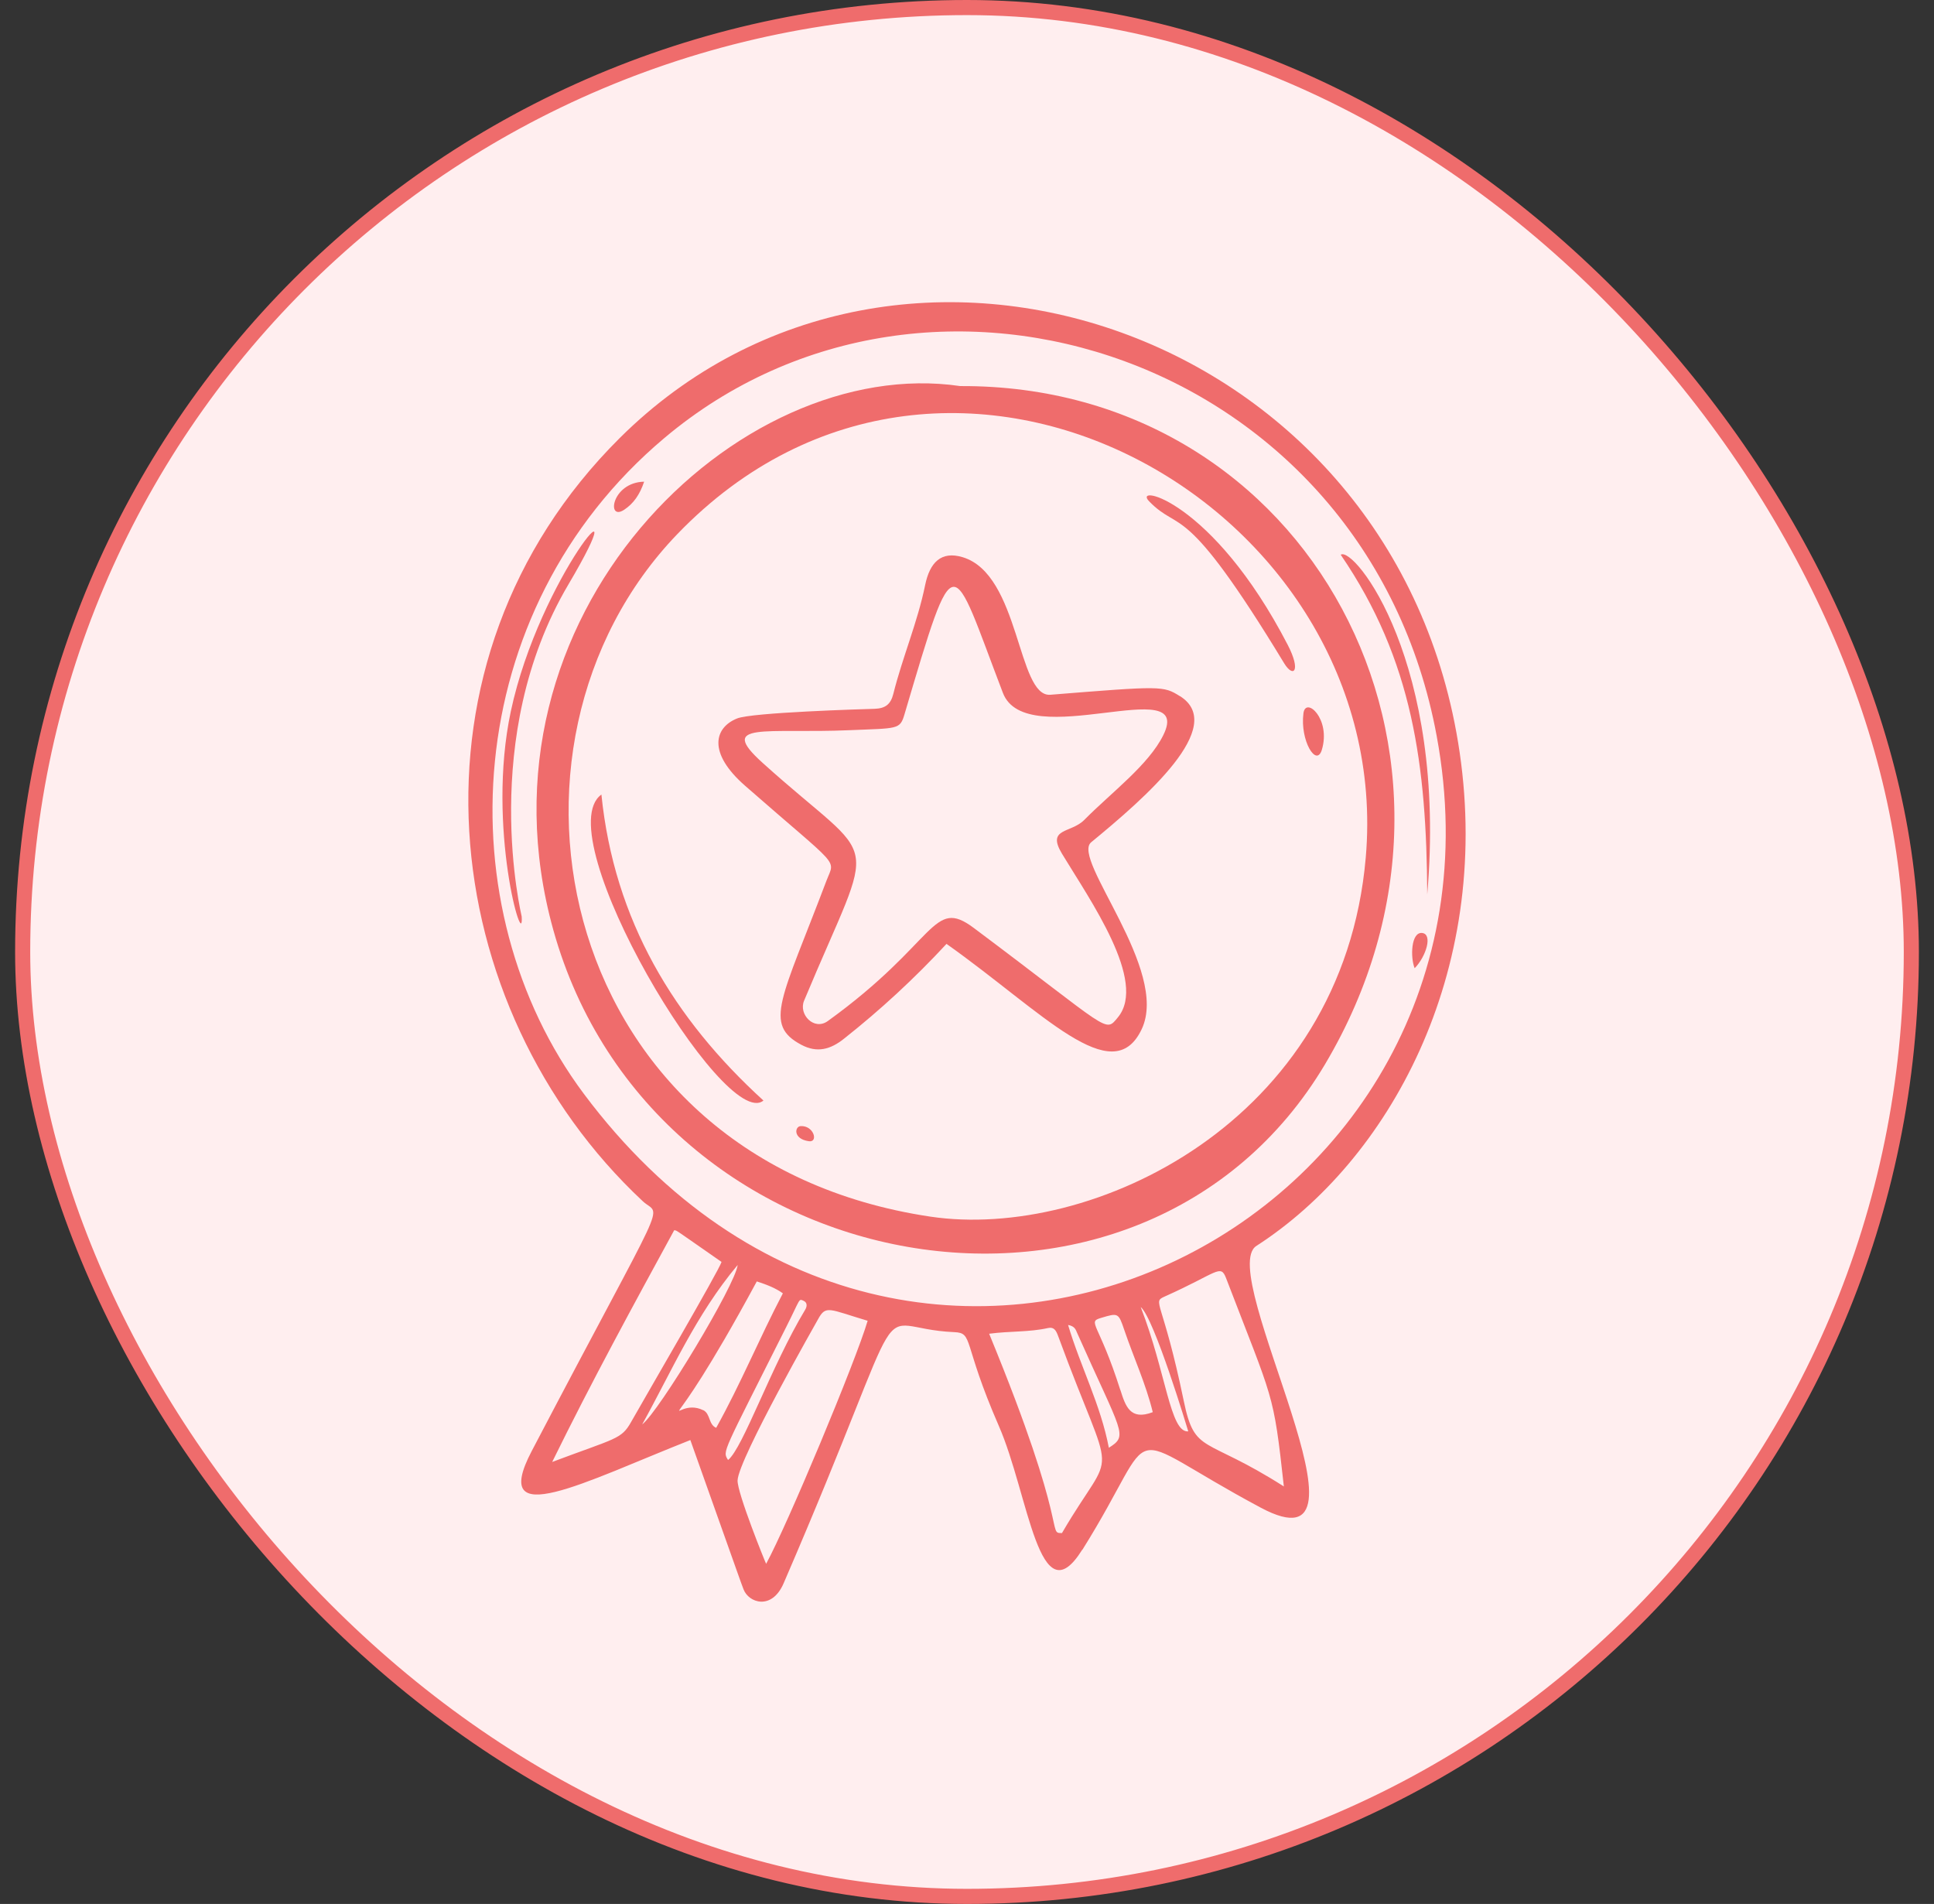 <svg xmlns="http://www.w3.org/2000/svg" fill="none" viewBox="0 0 64 63" height="63" width="64">
<rect x="0" y="0" width="64" height="63" fill="#333333" stroke="none"/>
<rect fill="#FFEEEF" rx="31.25" height="62.5" width="62.5" y="0.25" x="0.75"></rect>
<rect stroke-width="0.5" stroke="#EF6C6C" rx="31.25" height="62.5" width="62.5" y="0.25" x="0.75"></rect>
<g clip-path="url(#clip0_2440_6127)">
<path fill="#EF6C6C" d="M35.818 51.281C38.508 46.988 36.852 47.286 41.72 49.887C45.992 52.168 40.2 42.114 41.575 41.227C45.937 38.419 49.375 32.235 48.303 24.897C46.255 10.887 29.741 5.319 20.511 14.491C13.053 21.906 14.428 33.348 21.268 39.745C21.883 40.319 22.207 39.206 17.594 48.017C16.181 50.716 19.344 49.032 22.845 47.65C24.596 52.571 24.492 52.293 24.605 52.589C24.775 53.038 25.541 53.296 25.933 52.387C30.399 42.046 28.617 43.955 31.575 44.079C32.225 44.106 31.838 44.396 33.051 47.177C34.048 49.458 34.38 53.571 35.812 51.281H35.818ZM36.694 47.905C36.422 46.479 35.758 45.227 35.345 43.842C35.57 43.881 35.599 44.002 35.645 44.106C37.13 47.446 37.352 47.493 36.694 47.905ZM37.072 45.99C36.37 43.774 35.963 43.748 36.434 43.609C37.005 43.437 37.011 43.437 37.205 44.008C37.514 44.919 37.921 45.795 38.147 46.727C37.398 47.014 37.245 46.526 37.075 45.99H37.072ZM37.748 43.248C38.196 43.617 39.299 47.286 39.322 47.363C38.721 47.417 38.591 45.413 37.748 43.248ZM42.482 49.183C39.848 47.502 39.542 48.145 39.172 46.351C38.476 42.99 38.112 43.094 38.542 42.901C40.29 42.12 40.388 41.81 40.573 42.292C42.147 46.396 42.136 46.017 42.485 49.183H42.482ZM18.273 48.375C19.59 45.692 20.953 43.197 22.311 40.706C22.429 40.736 22.19 40.582 23.877 41.756C23.813 42.005 21.28 46.349 20.884 47.053C20.56 47.63 20.381 47.582 18.273 48.375ZM21.251 47.133C22.221 45.387 23.016 43.523 24.411 41.857C24.342 42.508 21.811 46.706 21.251 47.133ZM23.27 46.662C22.175 46.127 21.762 48.473 25.044 42.401C25.379 42.511 25.653 42.614 25.907 42.795C25.136 44.266 24.509 45.795 23.7 47.245C23.443 47.139 23.515 46.781 23.27 46.659V46.662ZM24.093 48.31C23.905 48.002 23.885 48.162 26.023 43.899C26.497 42.958 26.424 42.969 26.589 43.041C26.713 43.094 26.716 43.218 26.647 43.334C25.517 45.209 24.587 47.917 24.093 48.31ZM25.353 51.745C25.327 51.704 24.388 49.384 24.408 48.982C24.443 48.263 27.054 43.686 27.069 43.656C27.331 43.174 27.421 43.319 28.712 43.703C28.328 45.017 26.052 50.467 25.353 51.745ZM19.321 36.194C14.734 30.057 15.17 20.228 21.985 14.494C30.806 7.068 45.23 11.846 47.543 24.353C50.545 40.564 30.243 50.804 19.321 36.194ZM35.145 50.727C34.637 50.736 35.42 50.657 32.733 44.132C33.424 44.041 34.065 44.082 34.683 43.943C34.882 43.899 34.949 44.029 35.015 44.206C36.916 49.381 36.942 47.642 35.145 50.724V50.727Z"></path>
<path fill="#EF6C6C" d="M43.852 35.209C49.901 25.025 43.327 12.719 31.775 12.775C24.426 11.693 15.411 20.368 18.311 30.774C21.613 42.612 37.786 45.42 43.852 35.209ZM30.787 40.257C18.423 38.41 15.642 24.696 22.421 17.666C31.411 8.343 46.201 16.74 45.196 28.371C44.436 37.165 36.105 41.05 30.787 40.257Z"></path>
<path fill="#EF6C6C" d="M16.903 23.542C16.089 27.38 17.342 31.581 17.264 30.33C17.264 30.3 15.814 24.412 18.807 19.344C21.239 15.228 17.857 19.066 16.903 23.542Z"></path>
<path fill="#EF6C6C" d="M47.23 29.596C47.894 21.909 44.803 18.054 44.367 18.356C46.756 21.85 47.207 25.332 47.23 29.596Z"></path>
<path fill="#EF6C6C" d="M20.66 16.864C20.969 16.657 21.171 16.367 21.316 15.938C20.23 15.962 20.062 17.267 20.66 16.864Z"></path>
<path fill="#EF6C6C" d="M47.059 30.871C46.69 30.836 46.669 31.688 46.814 32.037C47.198 31.644 47.418 30.907 47.059 30.871Z"></path>
<path fill="#EF6C6C" d="M39.046 23.036C38.494 22.69 38.445 22.693 34.757 22.989C33.662 23.075 33.757 19.004 31.853 18.436C31.143 18.223 30.767 18.613 30.614 19.364C30.363 20.592 29.866 21.743 29.563 22.956C29.476 23.303 29.303 23.442 28.939 23.454C28.575 23.465 24.892 23.572 24.392 23.773C23.65 24.069 23.395 24.898 24.661 26.004C27.85 28.797 27.636 28.389 27.35 29.14C25.868 33.058 25.244 33.898 26.521 34.573C27.047 34.851 27.489 34.721 27.928 34.371C29.132 33.419 30.262 32.377 31.322 31.232C34.505 33.487 36.816 36.096 37.781 34.055C38.711 32.09 35.441 28.421 36.108 27.871C37.902 26.395 40.629 24.028 39.046 23.033V23.036ZM38.497 24.323C38.009 25.312 36.787 26.214 35.88 27.131C35.438 27.578 34.624 27.389 35.144 28.25C36.068 29.779 37.974 32.472 36.995 33.661C36.556 34.194 36.779 34.114 32.226 30.706C30.842 29.67 31.033 31.158 27.393 33.786C26.937 34.114 26.42 33.564 26.608 33.114C29.037 27.288 29.173 28.797 25.235 25.241C23.707 23.862 25.334 24.282 28.124 24.161C29.71 24.093 29.782 24.149 29.932 23.634C31.642 17.856 31.458 18.406 33.188 22.927C33.959 24.939 39.534 22.223 38.497 24.323Z"></path>
<path fill="#EF6C6C" d="M19.902 26.291C18.071 27.602 23.97 37.481 25.264 36.416C22.3 33.715 20.324 30.451 19.902 26.291Z"></path>
<path fill="#EF6C6C" d="M42.496 21.948C42.794 22.439 43.069 22.22 42.615 21.341C40.113 16.512 37.447 15.995 38.028 16.589C39.074 17.663 39.154 16.441 42.496 21.948Z"></path>
<path fill="#EF6C6C" d="M43.743 24.809C44.05 23.788 43.209 23.036 43.134 23.599C43.015 24.501 43.564 25.406 43.743 24.809Z"></path>
<path fill="#EF6C6C" d="M26.497 37.262C26.295 37.271 26.237 37.688 26.768 37.762C27.089 37.807 26.933 37.239 26.497 37.262Z"></path>
</g>
<defs>
<clipPath id="clip0_2440_6127">
<rect transform="translate(15.5 10)" fill="white" height="43" width="33"></rect>
</clipPath>
</defs>
</svg>
